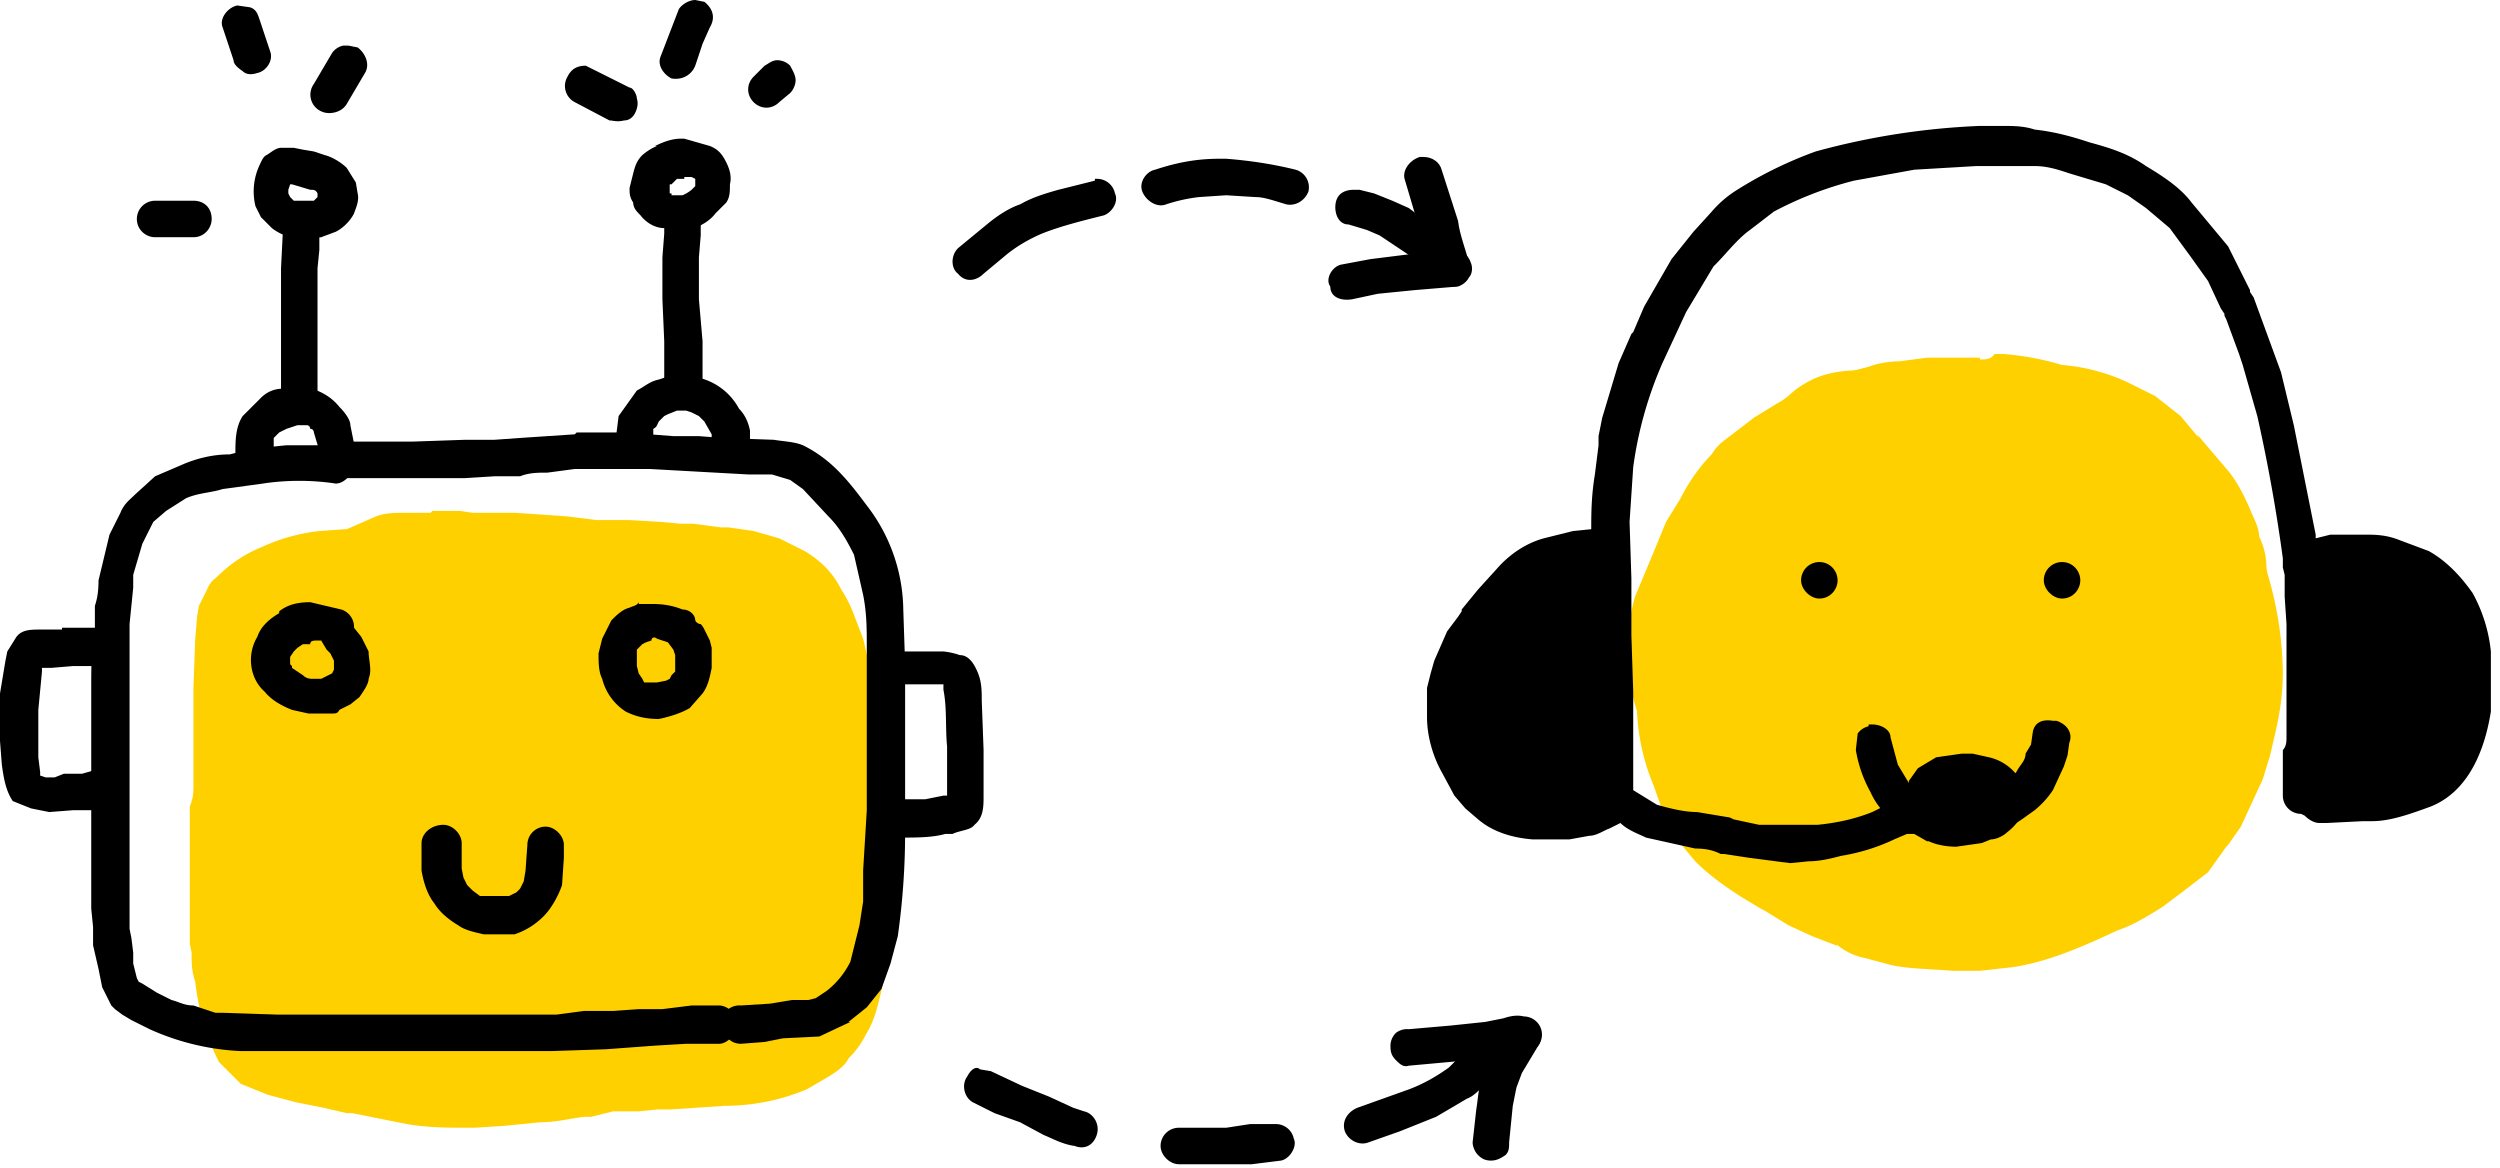 <svg xmlns="http://www.w3.org/2000/svg" width="137" height="64" fill="none"><path fill="#FFD000" d="M104.5 20h-.5c-.7 0-1.3 0-2 .4l-.3-.1c-.6 0-1.3.1-1.9.3a5 5 0 00-1.8 1.1 22.3 22.3 0 00-3.5 3.3l-1 1.4a18.3 18.3 0 00-2.9 5.7 24.4 24.4 0 00-.9 6.2 11.7 11.7 0 00.9 4.7l.6 1.7.7 1.3 1 1.2c.7.7 1.5 1.3 2.6 2l1 .6.2.1 1.3.8 1.3.6 1.3.5h.1c.5.4 1 .6 1.5.7l1.5.4c1 .2 2.1.2 3.3.3h1.5l1.8-.2c2-.3 4-1.2 5.7-2 .9-.3 1.7-.8 2.5-1.3l1.2-.9 1.3-1 1-1.4.1-.1.7-1 1.2-2.6.4-1.3.3-1.3c.3-1.3.4-2.3.4-3.3a19.6 19.6 0 00-1.5-7.2l-.6-1a9.4 9.4 0 00-2.3-2.4l-1.5-1-.7-.5-.7-.5-1.5-.8-1.6-.7h-.2l-.7-.3-1.6-.7a15 15 0 00-2.4-.9c-.9-.2-1.7-.5-2.8-.6-.8-.2-1.6-.3-2.5-.3z"/><path fill="#FFD000" d="M108.5 19.6h-2.9l-1.5.2c-.5 0-1.2.1-1.7.3l-1.4.4c-1 .3-2 .8-2.8 1.4l-.7.4a1 1 0 00-.5.6c0 .3 0 .6.2.9.2.4 1 .6 1.4.3l1.4-.9 1.2-.6a22.6 22.6 0 014.5-1h1.7c1.1 0 2.2-.2 3.3 0l2.6.5c.7.2 1.5.3 2.2.6.7.3 1.5.7 2.2 1.2.5.4 1 .8 1.2 1.3l.7.8.7.8c.5.6.9 1.4 1.2 2.1.3.7.5 1.5.6 2.2.2 1 .3 2.1.3 3.1V36l-.2 1.8c0 .3.2.6.3.8.2.2.5.2.7.2l.8-.2c.2-.2.3-.4.3-.8a27.3 27.3 0 00-.1-6.7c0-.5-.1-1.1-.4-1.7 0-.5-.3-1-.5-1.5-.3-.7-.7-1.5-1.2-2.1l-1.7-2 .1.2-1-1.2-1.4-1.1-1.4-.7a10.5 10.5 0 00-3.7-1c-1-.3-2-.5-3.2-.6h-.5c-.2.3-.5.3-.8.3z"/><path fill="#FFD000" d="M112.5 22h-1.7l-2 .1a1 1 0 00-.7.3 1 1 0 00-.3.7c0 .6.5 1.1 1 1h2.2c1-.1 2.2-.2 3.2-.1l1.1.2.7.4.5.5.5.8c.2.4.9.6 1.4.3.5-.3.6-.9.3-1.4 0-.3-.2-.5-.4-.7A5 5 0 00115 22l-1.9-.1h-.7z"/><path fill="#FFD000" d="M101.2 20.4c-.8.2-1.7.6-2.5 1l-1.3.7-1.3.8-1.3 1c-.4.3-.7.5-1 1-.7.7-1.3 1.6-1.7 2.4l-.8 1.3-.7 1.7-1 2.4a10.6 10.6 0 00.7 7.7l1 1.5 2.3 2.8c.4.4 1.1.3 1.4 0 .3-.2.3-.5.3-.8 0-.3-.1-.5-.3-.7L93 40.6c-.2-.4-.5-.6-.6-1l-.6-1a7.7 7.7 0 01-.5-3.8l.5-2a10858.3 10858.3 0 00.9-2.2l1-2 1.1-1.6.9-1 .9-.7c.5-.4 1.1-.9 1.7-1.2l1.1-.6.8-.4 1.5-.6 1.6-.4h2l.7.2.7.4c.5.2 1.1.1 1.5-.4.2-.4 0-1.1-.4-1.4-.6-.3-1.1-.6-1.8-.7l-1.7-.1c-1-.2-2 0-3 .3zm-.8 2.5h-.1zm-7.7 7.4v0zM23.6 28.1h-1.3c-.6 0-1.2 0-1.7.2L19 29h-.1l-1.4.1a10.2 10.2 0 00-3.2.9c-1 .4-1.8 1-2.5 1.7-.3.2-.4.5-.5.7l-.4.8-.1.6-.1 1.2-.1 2.7V43c0 .4 0 .7-.2 1.2V51.7l.1.5c0 .6 0 1 .2 1.6a12.9 12.9 0 001.3 4.4l1.2 1.2 1.5.6 1.5.4 1.5.3 1.3.3h.3l3 .6c1.2.2 2.3.2 3.2.2h.5l1.6-.1 2-.2c.9 0 1.6-.2 2.4-.3h.4l1.2-.3h1.4l1-.1h.7l1.5-.1 1.5-.1a11.7 11.7 0 004.5-.9l1.2-.7c.5-.3.9-.6 1.1-1 .4-.4.7-.8 1-1.4.5-.8.7-1.9 1-3.2v-3.1-3.5l-.3-2.6v-.9l-.1-.6V41a27.5 27.5 0 00-.8-6l-.5-1.3a7 7 0 00-.7-1.4c-.4-.8-1-1.5-2-2.1l-1.4-.7-1.4-.4-1.4-.2h-.4l-1.5-.2h-.7l-1.1-.1-1.7-.1h-1.8l-1.6-.2-1.4-.1-1.5-.1h-2.3l-.7-.1h-1.5z"/><path fill="#000" d="M15.7 24.4c-1 .1-2 .2-3.1.5-.9 0-1.8.2-2.7.6l-1.4.6-1.1 1c-.3.3-.6.5-.8 1L6 29.3l-.6 2.5v-.2c0 .5 0 1-.2 1.6v1.4c-.2 1-.2 2-.2 3v12.2l.1 1v1l.3 1.3.2 1 .3.6.2.4.2.2.4.3.5.3 1 .5a13.6 13.6 0 005 1.2h17l3-.1 2.7-.2 1.7-.1h1.8c.5 0 1-.6 1-1.1 0-.5-.5-1-1-1h-1.5l-1.6.2H35l-1.4.1H32l-1.5.2H15.2l-3-.1h-.4l-1.2-.4c-.5 0-.8-.2-1.2-.3l-.8-.4-.8-.5-.2-.1-.1-.2-.2-.8v-.6l-.1-.8-.1-.5v-.7-1.4-2.7-5.7-4.2-2l.2-2v-.7l.5-1.7.6-1.2.7-.6 1.1-.7c.7-.3 1.4-.3 2-.5l2.2-.3c1.3-.2 2.7-.2 4 0 .5 0 1-.6 1-1.1 0-.5-.5-1-1-1h-2.8zm-8.2 7zm.3 22.5zm0 0l.1.2V54zm-2.4-.7zm0 0v-.3.2zm0-21.3v-.1z"/><path fill="#000" d="M31.5 23.8l-3 .2-1.4.1h-1.6l-2.9.1h-4.2a1 1 0 00-1 1c0 .6.4 1 1 1h7.1l1.6-.1h1.4c.5-.2 1-.2 1.5-.2l1.5-.2h4.1l5.4.3h1.3l1 .3.7.5 1.4 1.5c.6.6 1 1.3 1.4 2.1l.5 2.2c.2 1 .2 1.9.2 2.8v9l-.2 3.3v1.7l-.2 1.3-.5 2a4.6 4.6 0 01-1.3 1.6l-.6.4-.4.1h-.9l-1.2.2-1.6.1a1 1 0 00-.8.3 1 1 0 00-.2.8c0 .5.4 1 1 1l1.3-.1 1-.2 2-.1 1.7-.8h-.1l1-.8.8-1 .5-1.4.4-1.5a40.8 40.8 0 00.4-6v-2.9-3-3l-.1-3a9.5 9.5 0 00-2-5.7c-.6-.8-1.2-1.6-2-2.3a7 7 0 00-1.5-1c-.5-.2-1-.2-1.6-.3l-2.8-.1-1.3-.1h-1.4l-1.3-.1-1.4-.1h-2.6zm11 2.3zM15.3 33.6c-.5.3-1 .7-1.2 1.3-.6 1-.4 2.3.4 3 .4.5 1 .8 1.5 1l.9.2h1.3c.2 0 .3 0 .4-.2l.6-.3.5-.4c.2-.3.5-.7.5-1 .2-.5 0-1 0-1.5l-.4-.8-.4-.5a1 1 0 00-.7-1L17 33c-.6 0-1.2.1-1.7.5zm2.1 1.5h.2l.3.5.2.2.2.4v.5l-.1.2-.2.1-.4.2h-.4c-.2 0-.4 0-.6-.2l-.3-.2-.3-.2v-.1l-.1-.1v-.2-.2l.2-.3.2-.2.3-.2h.4c0-.2.2-.2.4-.2z"/><path fill="#000" d="M35 33c-.1.2-.3.2-.5.3-.4.1-.7.4-1 .7l-.5 1-.2.8c0 .5 0 1 .2 1.4a3 3 0 001.3 1.8c.6.3 1.2.4 1.8.4.5-.1 1.2-.3 1.7-.6l.7-.8c.3-.4.4-.9.5-1.4v-1.1l-.1-.4-.3-.6a1 1 0 00-.2-.3s-.2 0-.3-.2c0-.3-.3-.6-.7-.6-.5-.2-1-.3-1.6-.3H35zm1 2l.6.2.3.4.1.3V36.8l-.2.2-.1.2-.2.1-.5.1h-.3-.3-.1l-.1-.2-.2-.3-.1-.4V36v-.4l.2-.2.1-.1.2-.1.3-.1c0-.2.2-.2.3-.1zM23.1 46.2v1.5c.1.6.3 1.3.7 1.8.3.5.8.9 1.3 1.2.4.3 1 .4 1.4.5h1.7a4 4 0 001.6-1c.4-.4.8-1.1 1-1.7l.1-1.5v-.7c0-.5-.5-1-1-1a1 1 0 00-1 1l-.1 1.4-.1.6-.2.4-.2.2-.4.2h-1.6l-.4-.3-.3-.3-.2-.4-.1-.5v-1.4c0-.5-.5-1-1-1-.7 0-1.2.5-1.2 1zM15.5 21.3c-.5 0-.9.2-1.2.5l-1 1c-.4.6-.4 1.4-.4 2 0 .3.1.6.3.8.2.2.5.3.8.3.5 0 1-.5 1-1V24 24l.2-.2.1-.1.4-.2.6-.2h.5c.2 0 .2.2.2.2.2 0 .2.2.2.2l.3 1c.2.6.7 1 1.2.8.6-.1 1-.8.7-1.2l-.2-1c0-.3-.3-.7-.6-1-.4-.5-.9-.8-1.5-1h-.6l-1 .1zM36.7 20.6l-.6.2c-.5.1-.8.4-1.2.6l-1 1.4-.2 1.6c0 .5.5 1 1 1 .3 0 .6-.1.8-.3.2-.2.2-.5.2-.7l.1-.6v-.3c.2-.1.2-.2.3-.4l.3-.3.2-.1.5-.2h.5l.3.1.4.2.3.3.4.7V24.4c0 .5.6 1 1.1 1 .5 0 1-.5 1-1v-.8c-.1-.5-.3-.9-.6-1.2a3.4 3.4 0 00-2.2-1.7 4 4 0 00-.9-.1h-.7z"/><path fill="#000" d="M36.7 11.1c-.2.2-.3.4-.3.7v1l-.1 1.3v2.3l.1 2.3v2.5c0 .5.6 1 1.1 1 .6 0 1-.5 1-1V20v-1.3l-.2-2.3v-2.3l.1-1.2v-1.1c0-.3 0-.6-.2-.8a1 1 0 00-.8-.2 1 1 0 00-.7.3z"/><path fill="#000" d="M36 8a3 3 0 00-.8.5c-.3.3-.4.6-.5 1l-.2.8c0 .3 0 .5.2.8 0 .3.2.5.4.7.3.4.8.7 1.3.7l1 .2c.3 0 .5 0 .7-.2.4-.2.8-.4 1.1-.8l.6-.6c.2-.3.2-.6.2-1 .1-.4 0-.8-.2-1.2-.2-.4-.4-.7-.9-.9l-1.4-.4h-.2c-.5 0-1 .2-1.4.4zm1.5 1.7h.4l.2.1V10.2l-.2.2a2 2 0 01-.5.3H36.8v-.1h-.1v-.2-.3h.1l.1-.1.2-.2h.4zM15.5 12.7l-.1 2v7c0 .5.5 1 1 1 .6 0 1-.5 1-1V17v-2.3l.1-1v-1.1c0-.6-.4-1-1-1a1 1 0 00-1 1z"/><path fill="#000" d="M15.4 8.1c-.3 0-.6.3-.8.4-.2.1-.3.4-.4.6a3.4 3.4 0 00-.2 2.2l.3.6.6.6c.5.4 1.2.6 1.8.6h.1l.8-.1.8-.3c.4-.2.8-.6 1-1 .1-.3.3-.7.2-1.1l-.1-.6-.5-.8c-.3-.3-.8-.6-1.2-.7l-.6-.2-.6-.1-.5-.1h-.7zm.5 2zm0 0h.1l1 .3c.2 0 .3 0 .4.2v.2l-.2.2h-1.1l-.2-.2-.1-.2v-.2l.1-.3zm0 0s-.1 0 0 0c-.1 0 0 0 0 0zM8.5 11a1 1 0 00-1 1c0 .6.5 1 1 1h2.1c.6 0 1-.5 1-1 0-.6-.4-1-1-1H8.5zM13 .3c-.5.1-1 .7-.8 1.2l.6 1.8c0 .2.2.4.5.6.2.2.5.2.8.1.5-.1.9-.7.7-1.2L14.2 1c-.1-.3-.2-.5-.5-.6L13 .3H13zM18.8 2.5a1 1 0 00-.6.4l-1 1.7a1 1 0 00.4 1.5c.4.2 1.1.1 1.4-.4L20 4c.3-.5 0-1.1-.4-1.4l-.5-.1h-.3zM31.1 4.2a1 1 0 00.4 1.4l1.9 1c.2 0 .4.1.8 0 .3 0 .5-.2.6-.4.1-.2.2-.5.1-.8 0-.2-.2-.6-.4-.6l-2-1-.4-.2c-.5 0-.8.2-1 .6zM37.2.5l-1 2.6c-.2.5.2 1 .6 1.2.6.1 1.1-.2 1.3-.7l.4-1.2.4-.9c.3-.5.2-1-.3-1.4l-.5-.1c-.3 0-.7.2-.9.5zm1.5 1.7v0zM41.9 3.6l-.6.6c-.4.4-.4 1 0 1.4.4.4 1 .4 1.4 0l.6-.5c.2-.2.3-.5.3-.7 0-.3-.2-.6-.3-.8a1 1 0 00-.7-.3c-.3 0-.5.2-.7.3zM48.1 36.5c0 .5.5 1 1 1h2.6v.3c.2 1 .1 2.1.2 3.1v2.7h-.2l-1 .2h-1.3l-.7.3a1 1 0 00-.3.8c0 .2.1.5.3.7.2.2.4.3.7.3.8 0 1.7 0 2.4-.2h.4c.4-.2 1-.2 1.2-.5.5-.4.5-1 .5-1.6v-2.5l-.1-2.7c0-.5 0-1-.2-1.5s-.5-1-1-1a4 4 0 00-.9-.2h-2.5c-.7-.2-1 .2-1 .8zM3.4 34.5H2.2c-.5 0-1 0-1.3.4l-.5.8-.1.5L0 38 0 40.6l.1 1.3c.1.7.2 1.4.6 2l1 .4 1 .2 1.3-.1H5l.8-.3c.5-.1.8-.7.6-1.2-.1-.6-.7-.8-1.2-.7l-.7.2h-1l-.5.2h-.5l-.3-.1v-.2l-.1-.8v-2.6l.2-2.1v-.2h.5l1.2-.1h2c.6 0 1-.6 1-1.1 0-.5-.4-1-1-1H3.4zm-.8 7.8h0zM98.7 31.8c0 .5.5 1 1 1 .6 0 1-.5 1-1s-.4-1-1-1a1 1 0 00-1 1zM112 31.8c0 .5.5 1 1 1 .6 0 1-.5 1-1s-.4-1-1-1a1 1 0 00-1 1z"/><path fill="#000" d="M109.8 6.9h-1.3a40 40 0 00-9 1.4 22.4 22.4 0 00-4.3 2.1 6 6 0 00-1.4 1.2l-1 1.1-1.2 1.5-1.5 2.6-.6 1.4-.1.1-.7 1.6-.9 3-.2 1v.5l-.2 1.6c-.2 1.2-.2 2.2-.2 3l-1 .1-1.6.4c-1.1.3-2 1-2.6 1.7l-1 1.1-.9 1.1v.1l-.2.3-.6.8-.7 1.6-.2.7-.2.8v1.6c0 1 .3 2.1.8 3l.7 1.3.6.7.7.6c.7.6 1.7 1 3 1.1H86l1.1-.2c.4 0 .8-.3 1.1-.4l.6-.3c.4.4 1 .6 1.4.8l2.7.6c.6 0 1 .1 1.4.3h.2l1.3.2 2.3.3 1-.1c.7 0 1.4-.2 1.8-.3a10.8 10.8 0 002.9-.9l.7-.3H104.9l.7.4h.1c.4.2 1 .3 1.5.3l1.4-.2.5-.2c.3 0 .7-.2.9-.4.4-.3.7-.7.8-1a2 2 0 000-1.7 2.7 2.7 0 00-1.8-1.4l-.9-.2h-.6l-1.4.2-1 .6-.5.7v.8h-.2a2 2 0 00-.6.2v.1l-1.2.6c-1 .4-2 .6-3 .7h-3.2l-1.4-.3-.2-.1-1.8-.3c-.7 0-1.5-.2-2.2-.4l-1.3-.8v-.7-4.7l-.1-3.1v-1.6-1.5l-.1-3.1.2-3a21.3 21.3 0 011.6-5.7l1.3-2.8 1.5-2.5.1-.1c.6-.6 1.2-1.4 1.9-1.9l1.3-1a19.6 19.6 0 014.4-1.7l3.3-.6 3.4-.2h3.2c.7 0 1.3.2 1.9.4l2 .6 1.2.6 1 .7 1.3 1.1L120 14l1 1.4.7 1.5.2.3v.1l.1.2.7 1.9.2.6.8 2.8a91 91 0 011.4 7.8V31.1l.1.4v1.2l.1 1.5V40.4c0 .2 0 .5-.2.7V43.6a1 1 0 001 1l.2.1c.2.2.5.4.8.4h.4l2-.1H130c1 0 2.1-.4 3.2-.8 2.5-1 3.1-4 3.3-5.2v-3.3a8.4 8.4 0 00-1-3.2c-.7-1-1.5-1.8-2.4-2.3l-1.6-.6c-.5-.2-1-.3-1.7-.3h-1-1.1l-.8.2v-.2l-.6-3-.6-3-.7-2.9-1.5-4.1-.2-.3v-.1l-1.2-2.4-2-2.4c-.6-.8-1.5-1.4-2.5-2-1-.7-2-1-3.1-1.3-1.2-.4-2.1-.6-3-.7-.6-.2-1.2-.2-1.8-.2z"/><path fill="#000" d="M102.4 39.8a1 1 0 00-.6.4l-.1.9a7.1 7.1 0 00.8 2.3c.4.9 1.1 1.6 2 2 .4.4 1 .2 1.4-.3.2-.4.1-1.1-.4-1.4l-.4-.3-.5-.5-.6-1-.4-1.5c0-.4-.5-.7-1-.7h-.2zM111.4 40.1l-.1.7-.3.5c0 .4-.3.6-.5 1l-.5.6-1 .5c-.4.2-.5 1-.3 1.4l.6.5h.9l.6-.4.7-.5a5 5 0 001-1.1l.6-1.3.2-.6.1-.7c.2-.5-.1-1-.7-1.2h-.2c-.6-.1-1 .1-1.1.6zM53 59c-.3.4-.2 1.1.3 1.4l1.2.6 1.4.5 1.3.7c.5.2 1 .5 1.7.6.5.2 1 0 1.2-.6.2-.6-.2-1.2-.7-1.3l-.6-.2-1.3-.6-1.5-.6-1.7-.8-.6-.1c-.2-.2-.5 0-.7.4zM69.7 61.6h-1.2l-1.3.2h-2.6a1 1 0 00-1 1c0 .5.5 1 1 1h4l1.6-.2c.5-.1.9-.8.7-1.2a1 1 0 00-1-.8h-.2zM80.4 57.5l-.5.5-.5.5c-.7.5-1.4.9-2.2 1.2l-2.8 1c-.5.2-.9.7-.7 1.3.2.5.8.8 1.3.6l1.7-.6 2-.8 1.7-1c.3-.1.6-.4.9-.7l.6-.6c.4-.3.4-1.1 0-1.4a1 1 0 00-.7-.3c-.3 0-.6 0-.8.3z"/><path fill="#000" d="M82.4 55.8l-1 .2-1.9.2-2.3.2a1 1 0 00-.7.2 1 1 0 00-.3.8c0 .3.1.5.3.7.2.2.4.4.7.3l3.3-.3c.6 0 1.2 0 1.8-.2l.7-.1.5-.1c.6 0 1-.5 1-1 0-.6-.5-1-1-1-.4-.1-.8 0-1.1.1zm-.7.2h-.2.2z"/><path fill="#000" d="M83.2 55.8a1 1 0 00-.6.5l-.9 1.4-.5 1.5c-.2.5-.2 1-.3 1.6l-.2 1.8c0 .2.1.5.3.7.2.2.4.3.7.3.3 0 .5-.1.8-.3.2-.2.2-.4.2-.7l.2-2 .2-1 .3-.8.9-1.5c.3-.4 0-1.1-.3-1.4l-.6-.1h-.2zm-.2 5zM60 9.9l-2 .5c-.7.2-1.4.4-2.1.8-.6.2-1.2.6-1.7 1l-1.7 1.4c-.4.4-.4 1.1 0 1.4.4.5 1 .4 1.4 0l1.2-1c.6-.5 1.3-.9 2-1.2 1-.4 2.2-.7 3.4-1 .5-.2.8-.8.6-1.2a1 1 0 00-1-.8H60zM63.3 9.3c-.5.1-.9.7-.7 1.2.2.5.8.9 1.3.7a9 9 0 011.8-.4l1.5-.1 1.6.1c.5 0 1 .2 1.7.4.5.1 1-.2 1.2-.7a1 1 0 00-.7-1.2c-1.2-.3-2.5-.5-3.8-.6h-.4c-1.2 0-2.3.2-3.5.6zM73.2 11.1c-.1.5.1 1.2.7 1.2l1 .3.7.3 1.5 1 1.3.9c.5.2 1.1.1 1.5-.4.2-.4.1-1-.4-1.4L78 12l-.8-.6-.9-.4-1-.4-.8-.2h-.3c-.5 0-.9.2-1 .7z"/><path fill="#000" d="M77.8 8.6c-.6.2-1 .8-.8 1.3l.8 2.7.7 2.3c.1.3.2.5.5.6.2.2.5.2.8.2.3-.1.5-.3.6-.5.1-.2.2-.6.1-.8-.2-.8-.5-1.5-.6-2.3L79 9.3c-.1-.4-.5-.7-1-.7h-.3z"/><path fill="#000" d="M79.6 13.7l-1.3.1-1.6.2-1.6.2-1.6.3c-.5.1-.9.8-.6 1.2 0 .6.6.8 1.2.7l1.4-.3 2-.2 2.4-.2c.3-.1.5-.3.6-.5.2-.2.2-.6.1-.8a1 1 0 00-.5-.6l-.4-.2h-.1z"/></svg>
